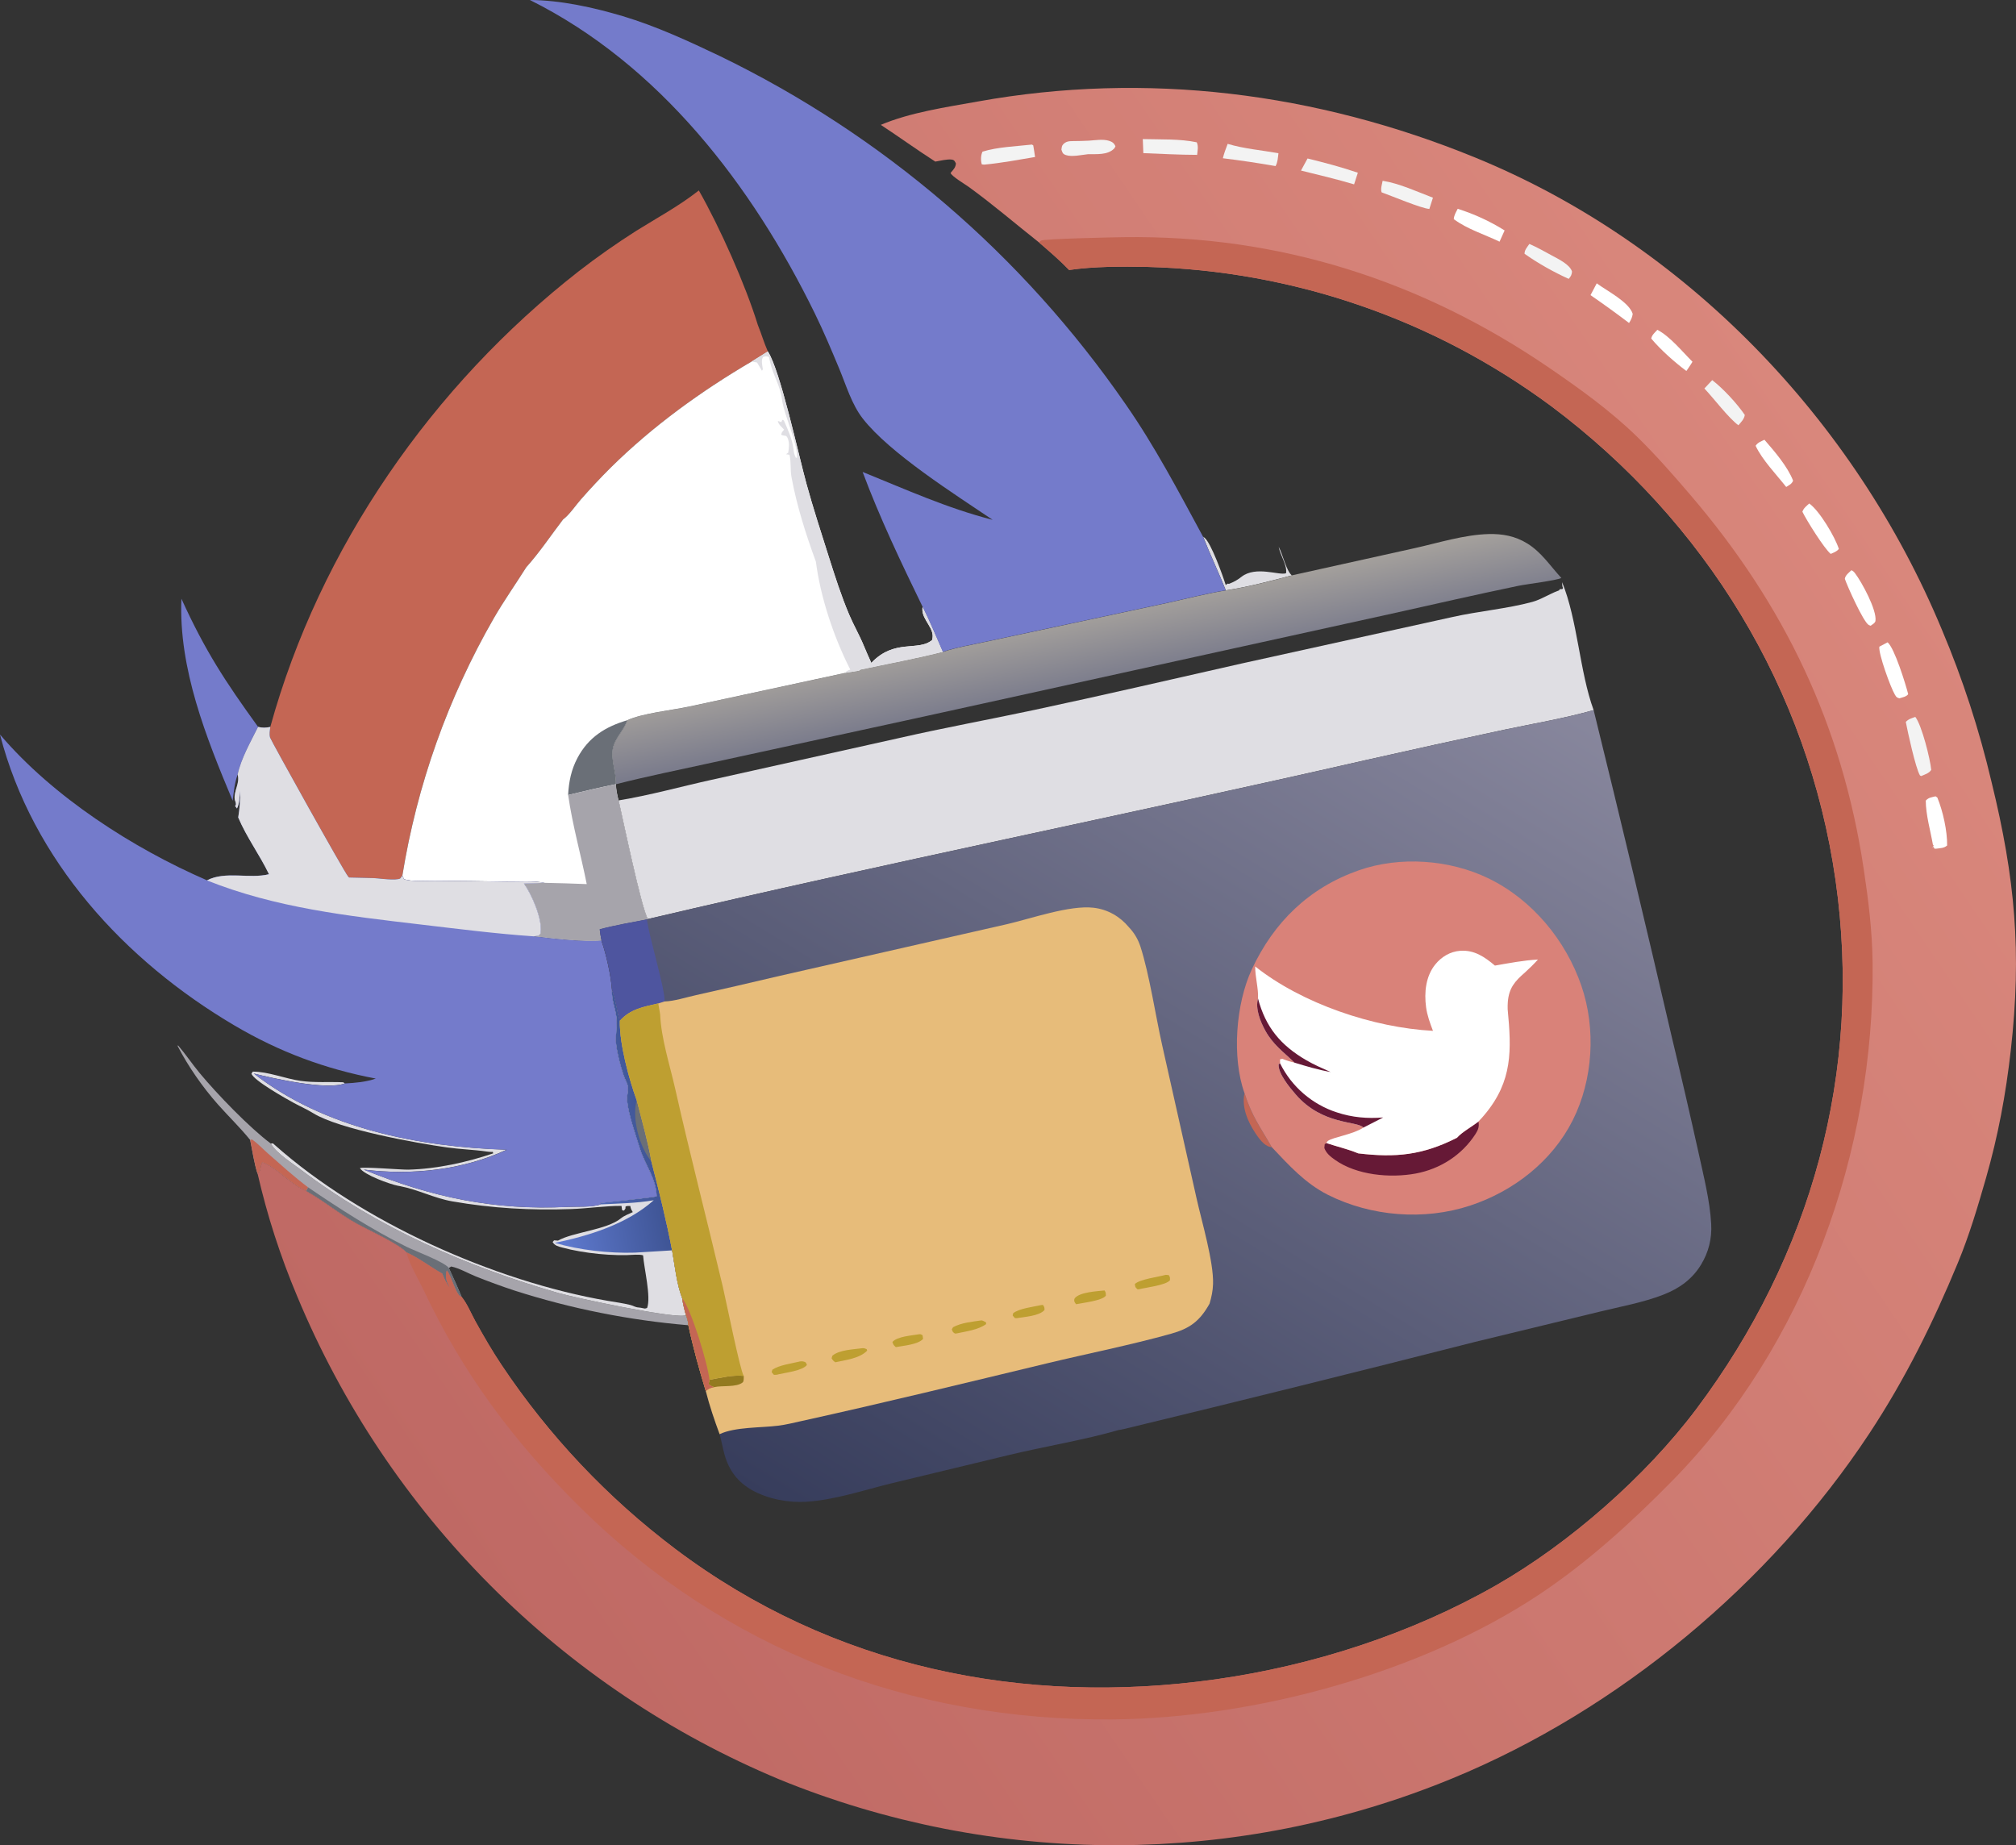 <?xml version="1.0" encoding="UTF-8"?> <svg xmlns="http://www.w3.org/2000/svg" xmlns:xlink="http://www.w3.org/1999/xlink" id="_Слой_2" data-name="Слой 2" viewBox="0 0 800.55 732.74"><rect x="0" y="0" width="800.55" height="732.74" fill="#333333" stroke="none"/><defs><style> .cls-1 { fill: #c46654; } .cls-1, .cls-2, .cls-3, .cls-4, .cls-5, .cls-6, .cls-7, .cls-8, .cls-9, .cls-10, .cls-11, .cls-12, .cls-13, .cls-14, .cls-15, .cls-16, .cls-17 { stroke-width: 0px; } .cls-2 { fill: url(#_Безымянный_градиент_3); } .cls-3 { fill: url(#_Безымянный_градиент_4); } .cls-4 { fill: url(#_Безымянный_градиент_2); } .cls-5 { fill: #747bcb; } .cls-6 { fill: #f3f3f3; } .cls-7 { fill: #d98279; } .cls-8 { fill: #661936; } .cls-9 { fill: url(#_Безымянный_градиент); } .cls-10 { fill: #a6a4ab; } .cls-11 { fill: #fff; } .cls-12 { fill: #4e559f; } .cls-13 { fill: #dfdee3; } .cls-14 { fill: #937a20; } .cls-15 { fill: #be9f31; } .cls-16 { fill: #e7bc7a; } .cls-17 { fill: #6a6f77; } </style><linearGradient id="_Безымянный_градиент" data-name="Безымянный градиент" x1="255.03" y1="300.38" x2="215.9" y2="292.53" gradientTransform="translate(0 745.19) scale(1 -1)" gradientUnits="userSpaceOnUse"><stop offset="0" stop-color="#405697"></stop><stop offset="1" stop-color="#5e79ce"></stop></linearGradient><linearGradient id="_Безымянный_градиент_2" data-name="Безымянный градиент 2" x1="432.54" y1="473.53" x2="427.16" y2="499.77" gradientTransform="translate(0 745.19) scale(1 -1)" gradientUnits="userSpaceOnUse"><stop offset="0" stop-color="#7b7c8c"></stop><stop offset="1" stop-color="#a4a09c"></stop></linearGradient><linearGradient id="_Безымянный_градиент_3" data-name="Безымянный градиент 3" x1="160.19" y1="156.65" x2="740.47" y2="551.48" gradientTransform="translate(0 745.19) scale(1 -1)" gradientUnits="userSpaceOnUse"><stop offset="0" stop-color="#bf6964"></stop><stop offset="1" stop-color="#d9877c"></stop></linearGradient><linearGradient id="_Безымянный_градиент_4" data-name="Безымянный градиент 4" x1="344.07" y1="125.57" x2="572.92" y2="499.11" gradientTransform="translate(0 745.19) scale(1 -1)" gradientUnits="userSpaceOnUse"><stop offset="0" stop-color="#373d5c"></stop><stop offset="1" stop-color="#88879d"></stop></linearGradient></defs><g id="_Слой_1-2" data-name="Слой 1"><g><path class="cls-13" d="m477.74,213.12c.18.13.37.25.55.39,2.64,2.08,7.31,15.13,8.44,18.8l.73-.54.6.07c2.02-.81,3.2-1.43,4.93-2.79,5.73-4.47,14.96-.43,17.7-1.41.55-3.03-2.38-7.35-2.92-10.48h.01s0,0,0,0c1.46,2.67,3.13,9.85,5.23,11.32-8.46,2.24-17.59,4.65-26.24,5.94-2.85-7.17-6.2-14.13-9.02-21.31Z"></path><path class="cls-5" d="m92.39,317.97c-10.49-25.05-21.53-52.5-20.35-80.21,9.36,20.56,17.34,32.79,30.45,50.89-2.9,5.86-6.73,12.52-8.1,18.91-1.24,3.35-1.57,6.9-2,10.41Z"></path><path class="cls-10" d="m99.35,452.69c-4.02-4.96-8.59-9.35-12.82-14.12-6.04-6.81-11.83-15.11-15.99-23.2l.14-.27c3.06,3.57,5.67,7.48,8.67,11.1,6.83,8.24,19.83,21.72,28.21,27.93,2.1,3.79,8.72,7.95,12.29,10.65,30.29,22.86,65.64,38.27,101.96,48.7,6.42,1.85,46.53,10.44,50.61,8.81.49,1.37.86,2.49.92,3.97-5.86-.49-11.7-1.14-17.53-1.97-5.82-.82-11.62-1.81-17.39-2.96-5.77-1.15-11.5-2.46-17.19-3.94-5.69-1.48-11.34-3.11-16.94-4.91-5.18-1.71-10.3-3.58-15.36-5.61-3.22-1.3-6.35-3.19-9.75-3.94l-.94.61c1.72,3.8,3.51,7.59,5.07,11.47-2.28-.27-4.06-8.55-5.91-10.46-.8,2.37-.09,4.24.97,6.39.09.19.19.37.28.55-1.46-1.77-2.21-3.64-3.08-5.74-4.78-2.65-9.19-6.19-14.18-8.41-2.86-3.37-15.28-8.98-19.78-11.48-6.95-3.86-13.11-9.05-20.03-12.9-6-2.49-12.09-9.68-17.38-11.39-1.19,1.71-.27,2.93-1.9,4.6-1.4-4.28-2.04-9.06-2.96-13.49Z"></path><path class="cls-1" d="m99.35,452.69l.68-.22c2.34,1.59,4.27,3.74,6.4,5.6,5.17,4.53,10.4,9.29,15.89,13.41l-.73,1.49c-6-2.49-12.09-9.68-17.38-11.39-1.19,1.71-.27,2.93-1.9,4.6-1.4-4.28-2.04-9.06-2.96-13.49Z"></path><path class="cls-17" d="m122.32,471.48c12.43,8.49,25.59,16.91,39.07,23.61,3.45,1.71,15.07,5.99,16.87,8.46,1.72,3.8,3.51,7.59,5.07,11.47-2.28-.27-4.06-8.55-5.91-10.46-.8,2.37-.09,4.24.97,6.39.09.19.19.37.28.55-1.46-1.77-2.21-3.64-3.08-5.74-4.78-2.65-9.19-6.19-14.18-8.41-2.86-3.37-15.28-8.98-19.78-11.48-6.95-3.86-13.11-9.05-20.03-12.9l.73-1.49Z"></path><path class="cls-13" d="m243.03,393.11c1.62,3.96,1.92,8.16,3.13,12.21-.25,8.97,3.61,23.19,6.66,31.55,2.05,8.09,4.39,16.22,5.87,24.44,2.99,11.57,5.98,23.49,8.2,35.22,1.07,5.95,1.81,13.42,4,18.99.33,2.35.85,4.5,1.52,6.77-4.08,1.63-44.18-6.96-50.61-8.81-36.32-10.43-71.67-25.84-101.96-48.7-3.57-2.7-10.19-6.86-12.29-10.65l.83-.11.75.67c34.33,30.48,87.03,54.1,132.21,61.88,2.98.51,6.04.91,8.97,1.64,1.33.33,1.86.92,3.36,1.01.55.03,1.03.15,1.57.25,1.15.22.64.24,1.73-.07,1.64-4.38-1.23-15.71-1.6-20.9-1.05-.31-1.99-.26-3.07-.25-8.79.65-20.49-.53-29.03-2.84-1.59-.43-2.97-.73-3.83-2.19l.59-.68,1.55.12c5.8-3.36,19.32-4.23,24.99-8.85,1.39-1.13,3.1-1.7,4.71-2.47-.4-.65-.72-1.16-.89-1.92-.04-.17-.06-.34-.09-.51-.61.02-1.46-.14-1.92.28-.02,1.05.12.52-.59,1.56l-.75-.17-.24-1.71c-6.61-.02-13.26,1.02-19.88,1.25-16.06.57-31.5-.28-47.33-3.05-7.1-1.24-13.67-4.69-20.64-6.02-.31-.06-.61-.11-.92-.17-3.32-.66-13.26-4.25-15.12-6.99,1.02-.66,16.51.66,19.25.59,11.27-.3,23.02-2.86,33.69-6.47l-.2-.77,1.37.16c-1.23.05-2.42.08-3.64-.1-5.24-.78-10.58-.9-15.83-1.64-12.39-1.74-42.82-7.23-53.1-13.56-2.46-1.52-5.14-2.7-7.69-4.08-2.95-1.59-16.1-8.99-16.91-11.67l.53-.8c6.01-.04,12.83,2.79,18.91,3.66,5.61.8,11.33.33,16.98.57l.68.43c-7.12,2.84-28.48-1.98-36.15-3.9,28.06,21.83,65.54,29.15,100.44,30.24-17.58,8.12-37.69,10.25-56.79,7.9,26.94,10.98,51.71,16.24,80.97,14.8,3.63-.18,9.73.23,13.06-1l-.08-.58c2.55-.37,21.55-2.16,22.32-2.65-.19-7.24-4.69-12.52-6.73-19.17-1.79-5.83-4.45-13.04-5.03-19.06-.16-1.7.62-3.56.37-5.19-.24-1.58-1.27-3.14-1.77-4.69-1.29-3.92-2.41-8.11-2.92-12.21-.44-3.55.54-7.06.13-10.57-.44-3.74-2.02-7.18-1.79-11.03Z"></path><path class="cls-9" d="m243.03,393.11c1.62,3.96,1.92,8.16,3.13,12.21-.25,8.97,3.61,23.19,6.66,31.55,2.05,8.09,4.39,16.22,5.87,24.44,2.99,11.57,5.98,23.49,8.2,35.22l-14.75.9c-10.14.34-22.17-1.03-31.84-3.87,13.63-2.81,28.73-7.52,39.31-16.94-6.86,1.21-14.14,1.3-21.09,1.65l-.08-.58c2.55-.37,21.55-2.16,22.32-2.65-.19-7.24-4.69-12.52-6.73-19.17-1.79-5.83-4.45-13.04-5.03-19.06-.16-1.7.62-3.56.37-5.19-.24-1.58-1.27-3.14-1.77-4.69-1.29-3.92-2.41-8.11-2.92-12.21-.44-3.55.54-7.06.13-10.57-.44-3.74-2.02-7.18-1.79-11.03Z"></path><path class="cls-17" d="m252.82,436.87c2.05,8.09,4.39,16.22,5.87,24.44-.8-1.1-1.61-2.21-2.27-3.4-3.22-5.8-5.29-14.63-3.6-21.03Z"></path><path class="cls-4" d="m513.01,228.48l48.87-10.83c9.4-2.1,19.59-5.32,29.22-5.57,5.51-.15,10.58.78,15.35,3.72,5.73,3.54,9.1,8.91,13.56,13.72-1.97,1.01-13.71,2.42-17.04,3.11-16.79,3.48-33.52,7.34-50.27,11.05l-187.85,41.31-81.99,17.83c-12.74,2.82-25.64,5.37-38.27,8.61.22-5.01-2.54-10.78-.8-15.62,1.2-3.34,3.95-6.02,5.1-9.24.06-.16.09-.34.14-.5,6.06-2.82,17.6-3.97,24.59-5.45l61.89-13.35,5.66-.9.52-.41c10.91-2.35,21.94-4.35,32.76-7.08,5.19-1.77,10.92-2.69,16.29-3.88l33.68-7.19,38.86-8.32c7.8-1.71,15.63-3.76,23.51-5.04,8.66-1.29,17.78-3.7,26.24-5.94Z"></path><path class="cls-13" d="m620.29,231.13c6.18,15.1,6.95,35.59,12.54,50.86-11.54,3.27-23.57,5.29-35.32,7.76-18.35,3.9-36.67,7.92-54.96,12.05-94.94,21.65-190.46,40.87-285.26,63.15-2.48-3.58-10.16-40.69-11.65-47.1,12.43-2.04,24.68-5.48,36.97-8.19l74.39-16.57c17.85-4.07,35.82-7.36,53.72-11.17,27.53-5.87,55.01-12.27,82.47-18.47l83.51-18.41c10.31-2.33,21.85-3.31,31.76-6.01,3.52-.96,6.78-3.16,10.24-4.43l.41-.15.26-.47c.36-.01.71-.03,1.06-.05l.23-.39c-.31-.97-.24-.55-.31-1.62-.02-.26-.03-.52-.04-.78Z"></path><path class="cls-1" d="m107.33,288.68c19.63-71.21,64.41-135.61,122.44-180.93,7.41-5.75,15.08-11.13,23-16.16,8.05-5.01,16.68-9.69,24.16-15.52l.57-.45c8.33,14.62,18.49,37.39,23.43,53.41,1.41,3.46,2.47,7.14,3.98,10.53-2.11,1.35-4.23,2.67-6.37,3.97-20.34,11.96-39.31,25.66-56.12,42.26-4.06,4.05-7.97,8.24-11.76,12.55-2.07,2.35-4.62,6.17-7.08,7.96-4.77,6.24-9.37,13.14-14.61,18.97-4.27,6.78-8.93,13.38-12.93,20.32-2.26,3.94-4.44,7.92-6.52,11.95-2.08,4.03-4.07,8.11-5.97,12.24-1.9,4.12-3.7,8.29-5.42,12.49-1.71,4.21-3.33,8.45-4.85,12.73-1.52,4.28-2.94,8.59-4.27,12.93-1.32,4.34-2.55,8.71-3.68,13.11-1.13,4.4-2.16,8.82-3.08,13.26-.93,4.44-1.75,8.91-2.48,13.39l-.84,1.15c-1.64.98-8.31-.02-10.49-.14l-9.82-.22c-.13-.14-.27-.27-.4-.41-1.73-2.04-30.72-54.13-31.01-55.2-.37-1.37-.08-2.81.11-4.19Z"></path><path class="cls-11" d="m304.91,139.56c4.93,7.51,12.18,41.1,15.32,52.53,2.67,9.73,5.83,19.37,8.87,28.99,2.44,7.7,4.93,15.51,8.08,22.95,1.79,4.23,4.13,8.23,5.86,12.46.93,2.28,1.95,4.52,2.96,6.76,9.23-9.75,18.55-4.43,24.12-9.06,1.5-4.5-4.11-7.94-3.84-12.45.02-.27.05-.55.08-.82,2.94,5.87,5.41,11.94,8.06,17.94-10.83,2.73-21.85,4.74-32.76,7.08l-.52.41-5.66.9-61.89,13.35c-6.98,1.48-18.53,2.63-24.59,5.45-.05.17-.08.34-.14.5-1.15,3.22-3.9,5.9-5.1,9.24-1.74,4.85,1.03,10.61.8,15.62.06,2.26.52,4.26,1.04,6.44,1.49,6.41,9.17,43.51,11.65,47.1l-.4.15c-6.26,1.23-12.59,2.3-18.76,3.92.17,1.53.39,2.99.72,4.49-7.11.61-19.47-.81-26.79-1.7l1.93-.34c.72-.79.59-.41.72-1.43.65-5.3-3.61-15.02-6.65-19.2l8.25-.26c-4.82-.92-10.16-.43-15.06-.48-9.52-.16-19.04-.27-28.56-.33-3.82-.03-8.6.46-12.24-.62l-.63-1.48c.73-4.48,1.55-8.95,2.48-13.39.93-4.44,1.96-8.86,3.08-13.26,1.13-4.4,2.35-8.77,3.68-13.11,1.32-4.34,2.75-8.65,4.27-12.93,1.52-4.28,3.13-8.52,4.85-12.73,1.71-4.21,3.52-8.37,5.42-12.49,1.9-4.12,3.89-8.2,5.97-12.24,2.08-4.03,4.26-8.02,6.52-11.95,4-6.94,8.66-13.53,12.93-20.32,5.24-5.83,9.84-12.73,14.61-18.97,2.46-1.79,5.01-5.61,7.08-7.96,3.78-4.31,7.7-8.5,11.76-12.55,16.81-16.6,35.78-30.3,56.12-42.26,2.14-1.3,4.26-2.62,6.37-3.97Z"></path><path class="cls-17" d="m249.02,286.04c-.05.17-.08.34-.14.5-1.15,3.22-3.9,5.9-5.1,9.24-1.74,4.85,1.03,10.61.8,15.62-6.38,1.31-12.67,2.76-18.99,4.3.3-5.29,1.23-10.03,3.74-14.75,4.34-8.17,11.06-12.38,19.7-14.92Z"></path><path class="cls-13" d="m304.91,139.56c4.93,7.51,12.18,41.1,15.32,52.53,2.67,9.73,5.83,19.37,8.87,28.99,2.44,7.7,4.93,15.51,8.08,22.95,1.79,4.23,4.13,8.23,5.86,12.46.93,2.28,1.95,4.52,2.96,6.76,9.23-9.75,18.55-4.43,24.12-9.06,1.5-4.5-4.11-7.94-3.84-12.45.02-.27.05-.55.08-.82,2.94,5.87,5.41,11.94,8.06,17.94-10.83,2.73-21.85,4.74-32.76,7.08l-.52.41-5.66.9c.52-.59.78-.81,1.53-1.11.21-.08.42-.15.63-.23l-.27-.55c-6.41-12.74-11.55-28.2-13.39-42.35-3.96-10.76-7.6-22.25-9.68-33.55-.54-2.93-.09-5.95-.79-8.87-.47-.06-.94-.14-1.41-.22l.89-.54c.26-1.71.52-3.63-.02-5.31-.7-2.17-1.26-1.11-2.77-1.88.31-1.03.1-.7.73-1.5.14-.18.29-.35.44-.53-.93-1.03-2.31-2.06-2.49-3.45l1.38.49.4-.93.6.23c1.59,3.64,3.34,7.36,3.81,11.33.16,1.38.32,2.24.95,3.48l.47.02c.31-5.89-5.2-16.82-6.02-23.48-.63-5.06-3.61-9.6-4.68-14.59-.14-.65-.29-1.3-.44-1.96-1.16-.35-1.24-.35-2.39.04-.69,1.39-.34,2.66-.15,4.14.13.96.23.52-.24,1.3-.66-1.07-1.31-2.16-1.93-3.25l-2.09-.44c2.14-1.3,4.26-2.62,6.37-3.97Z"></path><path class="cls-10" d="m244.59,311.41c.06,2.26.52,4.26,1.04,6.44,1.49,6.41,9.17,43.51,11.65,47.1l-.4.15c-6.26,1.23-12.59,2.3-18.76,3.92.17,1.53.39,2.99.72,4.49-7.11.61-19.47-.81-26.79-1.7l1.93-.34c.72-.79.59-.41.72-1.43.65-5.3-3.61-15.02-6.65-19.2l8.25-.26c5.56.11,11.13.27,16.69.5-2.35-11.82-5.67-23.42-7.38-35.38,6.32-1.54,12.62-2.99,18.99-4.3Z"></path><path class="cls-5" d="m102.49,288.65c1.83.46,2.99.38,4.84.03-.19,1.38-.48,2.82-.11,4.19.29,1.07,29.28,53.16,31.01,55.2.12.14.27.27.4.41l9.82.22c2.18.13,8.85,1.12,10.49.14l.84-1.15.63,1.48c3.64,1.07,8.42.58,12.24.62,9.52.06,19.04.17,28.56.33,4.9.06,10.24-.43,15.06.48l-8.25.26c3.05,4.18,7.3,13.9,6.65,19.2-.12,1.02,0,.64-.72,1.43l-1.93.34c7.32.88,19.69,2.3,26.79,1.7,1.86,5.12,3.85,14.16,4.19,19.6-.23,3.85,1.35,7.3,1.79,11.03.41,3.51-.57,7.02-.13,10.57.51,4.1,1.63,8.29,2.92,12.21.51,1.55,1.53,3.1,1.77,4.69.25,1.63-.53,3.49-.37,5.19.58,6.02,3.24,13.24,5.03,19.06,2.04,6.65,6.53,11.92,6.73,19.17-.77.49-19.77,2.28-22.32,2.65l.08.58c-3.33,1.23-9.43.82-13.06,1-29.26,1.44-54.03-3.81-80.97-14.8,19.1,2.35,39.21.22,56.79-7.9-34.9-1.09-72.38-8.41-100.44-30.24,7.67,1.92,29.03,6.74,36.15,3.9,4.1-.21,8.37-.57,12.26-1.93-20.28-3.85-38.36-10.63-56.12-21.09C49.48,381.51,12.91,341.66,0,291.69c20.97,24.66,52.7,45.11,82.21,57.89,7.26-3.83,16.9-.49,24.63-2.44-3.69-7.7-8.88-14.62-12.22-22.55.56-3.4.86-7.1.73-10.55-.23,2.17-.19,5.06-1.23,6.98l-.74-.98c.31-.4.37-.38.3-1.1-.05-.53-.37-1.01-.45-1.54-.45-3.26,2.18-6.47,1.17-9.84,1.36-6.39,5.2-13.05,8.1-18.91Z"></path><path class="cls-13" d="m102.49,288.65c1.83.46,2.99.38,4.84.03-.19,1.38-.48,2.82-.11,4.19.29,1.07,29.28,53.16,31.01,55.2.12.14.27.27.4.41l9.82.22c2.18.13,8.85,1.12,10.49.14l.84-1.15.63,1.48c3.64,1.07,8.42.58,12.24.62,9.52.06,19.04.17,28.56.33,4.9.06,10.24-.43,15.06.48l-8.25.26c3.05,4.18,7.3,13.9,6.65,19.2-.12,1.02,0,.64-.72,1.43l-1.93.34c-15.1-1.03-30.16-2.96-45.19-4.73-28.9-3.41-57.4-6.59-84.65-17.49,7.26-3.83,16.9-.49,24.63-2.44-3.69-7.7-8.88-14.62-12.22-22.55.56-3.4.86-7.1.73-10.55-.23,2.17-.19,5.06-1.23,6.98l-.74-.98c.31-.4.37-.38.3-1.1-.05-.53-.37-1.01-.45-1.54-.45-3.26,2.18-6.47,1.17-9.84,1.36-6.39,5.2-13.05,8.1-18.91Z"></path><path class="cls-5" d="m210.45,0c12.05.05,25.32,2.97,36.83,6.41,13.33,3.99,26.19,9.94,38.72,15.92,4.02,1.95,8,3.96,11.95,6.04,3.95,2.08,7.87,4.22,11.75,6.42,3.88,2.2,7.73,4.47,11.54,6.8,3.81,2.33,7.58,4.72,11.32,7.17,3.73,2.45,7.43,4.96,11.08,7.52,3.65,2.57,7.26,5.19,10.83,7.88,3.57,2.68,7.09,5.42,10.57,8.22,3.48,2.8,6.92,5.65,10.3,8.56,3.39,2.91,6.73,5.87,10.03,8.88,3.29,3.01,6.54,6.08,9.73,9.2s6.34,6.29,9.43,9.51c3.09,3.22,6.13,6.49,9.12,9.81,2.99,3.32,5.92,6.68,8.8,10.1,2.88,3.41,5.71,6.87,8.47,10.37,2.77,3.5,5.48,7.05,8.14,10.64,2.65,3.59,5.25,7.22,7.79,10.89,11.72,16.81,21.13,34.8,30.87,52.77,2.82,7.18,6.18,14.14,9.02,21.31-7.87,1.28-15.71,3.33-23.51,5.04l-38.86,8.32-33.68,7.19c-5.36,1.19-11.09,2.11-16.29,3.88-2.65-6-5.12-12.07-8.06-17.94-8.44-17.35-17.06-35.42-23.79-53.49,17.1,6.92,33.64,14.43,51.64,19.02-14.94-10.09-40.92-26.49-51.61-40.25-4.36-5.6-6.57-13.16-9.28-19.68-3.1-7.44-6.21-14.86-9.76-22.1-24.85-50.75-61.66-98.77-113.12-124.41Z"></path><path class="cls-2" d="m349.72,49.6c11.74-4.97,26.01-7.04,38.55-9.29,67.06-12.07,134.38-3.54,197.36,22.18,83.72,34.18,150.92,104.37,185.45,187.46,4.14,9.8,7.86,19.76,11.16,29.88,3.3,10.12,6.16,20.36,8.6,30.72,9.35,38.13,12.05,67.61,7.63,106.62-1.97,17.43-5.01,33.8-9.84,50.66-3.25,11.32-6.62,22.68-11.13,33.58-9.8,23.72-20.99,46.31-35.16,67.79-39.33,59.61-99.43,109.72-165.46,136.95-2.64,1.09-5.3,2.15-7.96,3.17-2.67,1.02-5.35,2.02-8.04,2.98-2.69.96-5.39,1.89-8.11,2.78-2.71.89-5.44,1.75-8.17,2.58-2.74.83-5.48,1.62-8.24,2.38-2.75.76-5.52,1.49-8.29,2.18-2.77.69-5.55,1.35-8.34,1.98-2.79.63-5.58,1.22-8.39,1.78-2.8.56-5.61,1.08-8.43,1.57-2.82.49-5.64.94-8.46,1.36-2.83.42-5.66.81-8.49,1.16-2.84.35-5.68.67-8.52.95-2.84.28-5.69.53-8.54.74-2.85.21-5.7.39-8.55.54-2.85.14-5.71.25-8.57.33s-5.71.11-8.57.12c-2.86,0-5.71-.02-8.57-.09-2.86-.06-5.71-.16-8.57-.3-2.85-.13-5.71-.3-8.56-.51-2.85-.2-5.7-.44-8.54-.72-2.84-.27-5.69-.58-8.52-.92-2.84-.34-5.67-.72-8.5-1.13-2.83-.41-5.65-.86-8.47-1.34-2.82-.48-5.63-.99-8.43-1.54-2.8-.55-5.6-1.13-8.39-1.75-2.79-.62-5.57-1.27-8.35-1.95-2.77-.68-5.54-1.4-8.3-2.15-2.76-.75-5.51-1.54-8.24-2.35-2.74-.82-5.47-1.67-8.18-2.55-2.72-.89-5.42-1.8-8.12-2.75-2.69-.95-5.38-1.93-8.05-2.95-2.67-1.02-5.33-2.06-7.97-3.15-2.67-1.12-5.33-2.27-7.98-3.45-2.64-1.18-5.27-2.4-7.89-3.64-2.61-1.25-5.21-2.52-7.8-3.83-2.58-1.31-5.15-2.65-7.7-4.02-2.55-1.37-5.09-2.78-7.6-4.21-2.52-1.43-5.02-2.9-7.5-4.4-2.48-1.5-4.94-3.02-7.39-4.58-2.44-1.56-4.87-3.14-7.27-4.76s-4.79-3.26-7.15-4.93c-2.37-1.67-4.71-3.38-7.03-5.1-2.32-1.73-4.63-3.49-6.91-5.28-2.28-1.79-4.54-3.6-6.77-5.44-2.24-1.84-4.45-3.71-6.64-5.61-2.19-1.9-4.36-3.82-6.5-5.77-2.14-1.95-4.26-3.92-6.36-5.92-2.1-2-4.17-4.03-6.21-6.08-2.05-2.05-4.07-4.13-6.06-6.23-2-2.1-3.96-4.22-5.91-6.37-1.94-2.15-3.86-4.32-5.75-6.52-1.89-2.19-3.75-4.41-5.59-6.65-1.84-2.24-3.65-4.5-5.43-6.79s-3.53-4.59-5.26-6.92c-1.73-2.33-3.42-4.67-5.09-7.04-1.67-2.37-3.31-4.76-4.92-7.17-1.61-2.41-3.19-4.84-4.74-7.28-1.55-2.45-3.07-4.91-4.56-7.4-1.49-2.48-2.95-4.99-4.38-7.51-1.43-2.52-2.83-5.06-4.19-7.61-1.37-2.55-2.7-5.12-4.01-7.71-1.3-2.59-2.58-5.19-3.82-7.81-1.24-2.62-2.45-5.25-3.63-7.9-1.18-2.65-2.32-5.31-3.43-7.98-3.31-7.85-6.27-15.82-8.89-23.92-2.62-8.1-4.87-16.3-6.78-24.6,1.62-1.68.71-2.89,1.9-4.6,5.28,1.71,11.37,8.9,17.38,11.39,6.93,3.85,13.08,9.03,20.03,12.9,4.5,2.5,16.92,8.11,19.78,11.48,4.99,2.23,9.4,5.76,14.18,8.41.88,2.09,1.62,3.97,3.08,5.74-.09-.18-.19-.37-.28-.55-1.06-2.15-1.77-4.02-.97-6.39,1.85,1.91,3.62,10.19,5.91,10.46,2.18,2.66,3.82,6.72,5.51,9.77,3.28,5.91,6.64,11.75,10.41,17.36,2.34,3.49,4.74,6.94,7.22,10.33,2.48,3.39,5.03,6.73,7.65,10.02,2.62,3.29,5.31,6.51,8.06,9.69,2.76,3.17,5.58,6.29,8.46,9.34,2.89,3.05,5.83,6.05,8.85,8.98,3.01,2.93,6.08,5.8,9.21,8.6,3.13,2.8,6.32,5.54,9.57,8.2,3.25,2.67,6.55,5.27,9.9,7.8,62.33,46.97,138.14,62.57,214.77,51.75,38.38-5.42,77.55-18.09,111.24-37.36,29.03-16.6,59.38-43.22,79.49-70.02,45.67-60.88,66.06-134.17,55.24-209.85-10.85-75.93-51.66-142.48-112.9-188.32-1.44-1.07-2.9-2.12-4.36-3.17s-2.94-2.07-4.42-3.08c-1.48-1.01-2.98-2.01-4.48-3-1.5-.98-3.01-1.96-4.53-2.91-1.52-.96-3.05-1.9-4.59-2.82-1.54-.93-3.09-1.84-4.64-2.74-1.56-.9-3.12-1.78-4.69-2.65-1.57-.87-3.16-1.72-4.74-2.56-1.59-.84-3.19-1.66-4.79-2.47-1.61-.81-3.22-1.6-4.84-2.37-1.62-.78-3.25-1.54-4.88-2.28-1.63-.74-3.28-1.47-4.93-2.19-1.65-.71-3.3-1.41-4.97-2.09-1.66-.68-3.33-1.35-5.01-2-1.67-.65-3.36-1.28-5.04-1.9-1.69-.62-3.38-1.22-5.08-1.8-1.7-.59-3.4-1.15-5.11-1.71-1.71-.55-3.42-1.09-5.14-1.61-1.72-.52-3.44-1.02-5.17-1.51-1.73-.49-3.46-.96-5.2-1.41-1.74-.45-3.48-.89-5.23-1.31-1.75-.42-3.5-.82-5.25-1.21-1.75-.39-3.51-.76-5.27-1.11-1.76-.35-3.53-.69-5.29-1.01-1.77-.32-3.54-.62-5.31-.91-1.77-.29-3.55-.55-5.33-.81-1.78-.25-3.56-.49-5.34-.7-1.78-.22-3.57-.42-5.36-.6-1.79-.18-3.58-.35-5.37-.5-1.79-.15-3.58-.28-5.38-.4-1.79-.12-3.59-.21-5.38-.29-1.79-.08-3.59-.14-5.39-.19-10.16-.2-20.9-.22-30.96,1.22-3.73-3.88-7.8-7.35-11.87-10.87-9.34-7.39-18.33-15.12-27.98-22.12-1.35-.98-6.8-4.21-7.22-5.55l.38-.44c.95-1.12,1.6-1.79,1.74-3.33-.46-.83-.57-1.35-1.6-1.52-1.76-.29-4.78.5-6.59.79-7.32-4.71-14.37-9.8-21.63-14.59Z"></path><path class="cls-11" d="m658.14,130.97c5.03,2.62,9.88,8.64,13.94,12.68-.72,1.26-1.61,2.46-2.42,3.67-4.59-3.41-10.3-8.48-13.96-12.88.3-1.49,1.43-2.34,2.43-3.46Z"></path><path class="cls-11" d="m700.65,174.63c3.94,4.52,9.24,10.66,11.38,16.25-.56,1.38-1.51,1.7-2.73,2.5-3.87-4.92-9.54-10.75-12.15-16.36.94-1.37,2.03-1.66,3.51-2.39Z"></path><path class="cls-6" d="m679.92,150.95c4.39,3.38,9.82,9.27,12.94,13.83-.28,1.72-1.46,2.82-2.55,4.1-4.07-3.05-9.63-10.53-13.5-14.61l3.11-3.32Z"></path><path class="cls-11" d="m634.07,112.52c4.01,2.98,12.78,7.36,14.28,12.12-.23,1.54-.66,2.32-1.46,3.62-5.01-3.8-10.11-7.49-15.3-11.06l2.47-4.68Z"></path><path class="cls-6" d="m607.31,96.87c3.07,1.33,6.05,3.02,8.99,4.62,2.48,1.35,7.13,3.56,7.95,6.37-.15,1.36-.44,1.85-1.32,2.88-5.86-2.62-12.31-6.25-17.54-9.97-.04-1.49,1.12-2.72,1.92-3.9Z"></path><path class="cls-6" d="m549.06,71.79c6.74,1.08,13.6,4.31,19.96,6.72l-1.43,4.46c-3.18-.19-15.21-5.27-18.96-6.6-.46-1.43.14-3.11.42-4.59Z"></path><path class="cls-11" d="m718.44,199.94c4.06,2.83,10.29,13.34,11.76,18.04-.87,1.09-1.97,1.41-3.22,1.98-2.58-2.09-9.68-13.47-11.25-16.75.48-1.45,1.62-2.27,2.71-3.26Z"></path><path class="cls-11" d="m735.2,226.45c.62.24,1.02.66,1.44,1.2,2.61,3.42,8.73,14.59,8.1,18.92-.12.84-1.26,1.42-1.91,1.92-.27-.11-.55-.18-.8-.33-2.12-1.28-8.42-15.27-9.45-18.3.2-1.46,1.61-2.44,2.62-3.42Z"></path><path class="cls-6" d="m519.21,62.93c6.72,1.66,13.43,3.42,19.99,5.66l-1.49,4.62c-6.98-2.05-14.03-3.76-21.09-5.48l2.6-4.79Z"></path><path class="cls-11" d="m578.85,82.92c3.28,1.03,6.47,2.26,9.59,3.7,3.12,1.44,6.13,3.07,9.04,4.89l-2.01,4.46c-5.91-2.85-12.93-5.01-18.18-8.95.1-1.57.86-2.72,1.56-4.1Z"></path><path class="cls-6" d="m432.34,55.86c2.43-.15,5.66-.7,8,.04,1.33.42,2.02.91,2.61,2.16-.19.41-.28.7-.63,1.04-2.59,2.52-6.87,2.07-10.18,2.12-2.46.26-6.51,1.18-8.85.37-1.34-.46-1.39-.99-1.81-2.2.16-.84.1-1.46.72-2.1,1.08-1.13,2.34-1.27,3.82-1.26,2.12,0,4.21-.08,6.33-.17Z"></path><path class="cls-6" d="m487.52,57.13c6.3,1.92,13.62,2.54,20.15,3.72-.22,1.71-.28,3.59-1.15,5.1-6.95-1.22-13.93-2.25-20.93-3.11.49-1.98,1.19-3.82,1.92-5.72Z"></path><path class="cls-11" d="m768.6,316.22l.71.49c2.19,5.29,3.98,13.29,3.89,19.04-1.28,1.11-2.68,1.02-4.34,1.27h-.67s-.4-.76-.4-.76l-.48.36.61-.86-.33-.16c-.98-5.62-2.87-12.04-2.87-17.68,1.17-1.26,2.24-1.27,3.88-1.7Z"></path><path class="cls-6" d="m409.79,57.41l.51.33c.28,1.53.5,3.07.72,4.61-6.72,1.13-13.44,2.4-20.23,3.03l-.92-.11c-.47-1.54-.42-3.62.28-5.05,6.03-1.87,13.33-2.1,19.63-2.81Z"></path><path class="cls-11" d="m749.56,255.08c2.74,2.22,7.18,16.64,8.18,20.58-.78,1.06-2.25,1.23-3.49,1.65-1.11-.32-1.17-.44-1.79-1.45-1.65-2.69-6.64-16.45-6.17-19.06l3.27-1.73Z"></path><path class="cls-6" d="m760.55,284.67c2.61,3.32,5.94,16.78,6.34,21.04-.82,1.36-2.56,1.84-3.96,2.46l-.5-.21c-1.75-2.9-4.87-17.25-5.64-21.27,1.04-1.17,2.32-1.46,3.75-2.01Z"></path><path class="cls-6" d="m453.8,55.23c6.86.19,14.75-.14,21.43,1.28.72,1.59.32,3.31.15,4.99-7.12-.02-14.25-.41-21.36-.69l-.22-5.58Z"></path><path class="cls-1" d="m412.63,96.34c.26-.27.46-.64.79-.81,1.35-.71,28.88-1.3,32.61-1.35,61.82-.89,118.39,17.15,169.3,51.98,12.08,8.27,24.14,16.94,34.65,27.17,7.59,7.39,14.6,15.42,21.48,23.47,37.24,43.6,60.02,91.24,68.58,148.01,1.88,12.44,3.44,25.02,3.57,37.62.77,74.8-26.66,151.71-79.49,205.54-16.11,16.41-33.55,32.33-52.73,45.1-46.99,31.3-113.19,49.22-169.5,49.72-80.21.72-154.49-27.73-211.76-84.45-26.01-25.76-46.25-52.8-61.85-85.89-2.18-4.64-5.68-10.26-6.87-15.11,4.99,2.23,9.4,5.76,14.18,8.41.88,2.09,1.62,3.97,3.08,5.74-.09-.18-.19-.37-.28-.55-1.06-2.15-1.77-4.02-.97-6.39,1.85,1.91,3.62,10.19,5.91,10.46,2.18,2.66,3.82,6.72,5.51,9.77,3.28,5.91,6.64,11.75,10.41,17.36,2.34,3.49,4.74,6.94,7.22,10.33,2.48,3.39,5.03,6.73,7.65,10.02,2.62,3.29,5.31,6.51,8.06,9.69,2.76,3.17,5.58,6.29,8.46,9.34,2.89,3.05,5.83,6.05,8.85,8.98,3.01,2.93,6.08,5.8,9.21,8.6,3.13,2.8,6.32,5.54,9.57,8.2,3.25,2.67,6.55,5.27,9.9,7.8,62.33,46.97,138.14,62.57,214.77,51.75,38.38-5.42,77.55-18.09,111.24-37.36,29.03-16.6,59.38-43.22,79.49-70.02,45.67-60.88,66.06-134.17,55.24-209.85-10.85-75.93-51.66-142.48-112.9-188.32-1.44-1.07-2.9-2.12-4.36-3.17s-2.94-2.07-4.42-3.08c-1.48-1.01-2.98-2.01-4.48-3-1.5-.98-3.01-1.96-4.53-2.91-1.52-.96-3.05-1.9-4.59-2.82-1.54-.93-3.09-1.84-4.64-2.74-1.56-.9-3.12-1.78-4.69-2.65-1.57-.87-3.16-1.72-4.74-2.56-1.59-.84-3.19-1.66-4.79-2.47-1.61-.81-3.22-1.6-4.84-2.37-1.62-.78-3.25-1.54-4.88-2.28-1.63-.74-3.28-1.47-4.93-2.19-1.65-.71-3.3-1.41-4.97-2.09-1.66-.68-3.33-1.35-5.01-2-1.67-.65-3.36-1.28-5.04-1.9-1.69-.62-3.38-1.22-5.08-1.8-1.7-.59-3.4-1.15-5.11-1.71-1.71-.55-3.42-1.09-5.14-1.61-1.72-.52-3.44-1.02-5.17-1.51-1.73-.49-3.46-.96-5.2-1.41-1.74-.45-3.48-.89-5.23-1.31-1.75-.42-3.5-.82-5.25-1.21-1.75-.39-3.51-.76-5.27-1.11-1.76-.35-3.53-.69-5.29-1.01-1.77-.32-3.54-.62-5.31-.91-1.77-.29-3.55-.55-5.33-.81-1.78-.25-3.56-.49-5.34-.7-1.78-.22-3.57-.42-5.36-.6-1.79-.18-3.58-.35-5.37-.5-1.79-.15-3.58-.28-5.38-.4-1.79-.12-3.59-.21-5.38-.29-1.79-.08-3.59-.14-5.39-.19-10.16-.2-20.9-.22-30.96,1.22-3.73-3.88-7.8-7.35-11.87-10.87Z"></path><path class="cls-3" d="m632.83,281.98c10.65,43.25,21.01,86.58,31.07,129.98,3.7,15.37,7.26,30.77,10.68,46.21,1.97,9.07,4.4,18.53,4.93,27.82.33,5.84-1.01,11.28-4.06,16.27-3.56,5.82-8.69,9.43-14.95,11.87-8.03,3.13-17.12,4.75-25.49,6.8l-49.36,11.97c-46.37,11.81-92.82,23.34-139.33,34.58-.74.17-1.45.31-2.19.41-13.65,3.97-29.68,6.55-43.86,10l-46.49,11.2c-10.8,2.67-22.5,6.59-33.62,7.27-7.09.44-15.18-1.07-21.42-4.56-5.78-3.23-9.25-7.84-11.03-14.18-.75-2.68-1.2-5.43-1.95-8.11-2.09-5.66-3.98-11.21-5.47-17.06-2.67-8.77-5.02-17.22-6.94-26.2-.06-1.47-.43-2.6-.92-3.97-.67-2.27-1.2-4.42-1.52-6.77-2.19-5.57-2.93-13.04-4-18.99-2.22-11.73-5.21-23.65-8.2-35.22-1.48-8.21-3.82-16.35-5.87-24.44-3.05-8.36-6.91-22.58-6.66-31.55-1.21-4.05-1.51-8.25-3.13-12.21-.34-5.45-2.33-14.48-4.19-19.6-.33-1.5-.55-2.96-.72-4.49,6.16-1.63,12.5-2.7,18.76-3.92l.4-.15c94.8-22.28,190.32-41.5,285.26-63.15,18.3-4.13,36.62-8.15,54.96-12.05,11.74-2.47,23.77-4.49,35.32-7.76Z"></path><path class="cls-1" d="m494.2,434.13c2.99,9.29,6.14,13.24,10.82,21.43-.23-.04-.46-.06-.69-.11-2.44-.54-4.54-3.54-5.86-5.53-3.01-4.55-5.48-10.34-4.28-15.79Z"></path><path class="cls-12" d="m238.12,369.02c6.16-1.63,12.5-2.7,18.76-3.92.84,6.87,7.52,28.62,6.99,32.59l-2.46.78c-5.86,1.35-11,2.17-15.24,6.85-1.21-4.05-1.51-8.25-3.13-12.21-.34-5.45-2.33-14.48-4.19-19.6-.33-1.5-.55-2.96-.72-4.49Z"></path><path class="cls-7" d="m494.2,434.13c-5.11-14.24-3.45-35.61,2.91-49.23,8.77-18.77,22.75-32.38,42.46-39.29,16.32-5.72,36.09-4.31,51.59,3.24,17.3,8.43,30.61,24.55,36.81,42.62,5.85,17.04,4.65,37.28-3.43,53.37-8.19,16.31-23.56,28.25-40.75,33.91-18.25,6.01-39.34,4.35-56.5-4.29-8.97-4.52-15.47-11.73-22.26-18.91-4.68-8.19-7.83-12.15-10.82-21.43Z"></path><path class="cls-8" d="m587.08,445.37c.39,1.96-.08,3.29-1.18,4.99-5.41,8.36-14.02,13.84-23.67,15.65-10.17,1.9-23.55.69-32.18-5.47-1.74-1.24-3.41-2.58-4.15-4.64l.14-1.53.7-.45c4.11,1.39,8.65,2.42,12.61,4.09,14.93,1.78,25.54.72,39.2-6.18,2.03-2.31,6.02-4.44,8.54-6.46Z"></path><path class="cls-11" d="m569.03,409.36c-1.17-3.1-2.3-6.12-2.74-9.43-.78-5.81-.15-12.22,3.65-16.93,2.46-3.05,5.96-5.15,9.91-5.43,5.62-.4,9.72,2.45,13.78,5.87,5.71-.98,11.29-2.09,17.09-2.4-1.65,1.84-3.37,3.51-5.19,5.17-4.01,3.46-6.33,6.15-6.78,11.68-.08.96-.08,1.94-.06,2.9,1.55,16.26,1.98,28.45-9.03,41.7-.82,1-1.68,1.95-2.58,2.88-2.52,2.02-6.5,4.15-8.54,6.46-13.66,6.9-24.27,7.96-39.2,6.18-3.96-1.67-8.5-2.7-12.61-4.09.07-.36.33-.68.63-.89,2.13-1.48,9.85-2.51,14.07-5.26-2.55-2.73-16.24-.89-26.86-13.1-2.35-2.71-7.13-8.39-6.83-12.06l.58-.33-.03-1.62.92-.19c1.6.66,3.15,1.12,4.84,1.51-4.42-4.32-8.54-7.14-11.59-12.7-1.98-3.6-4.07-8.72-2.9-12.78.2-4.05-1.16-8.48-1.13-12.72,18.59,14.79,47,24.34,70.61,25.58Z"></path><path class="cls-8" d="m499.55,396.5c3.02,11.45,9.02,18.61,19.21,24.54,3.08,1.79,6.37,3.22,9.63,4.66-4.94-.86-9.56-2.26-14.34-3.71-4.42-4.32-8.54-7.14-11.59-12.7-1.98-3.6-4.07-8.72-2.9-12.78Z"></path><path class="cls-8" d="m541.43,447.77c-2.55-2.73-16.24-.89-26.86-13.1-2.35-2.71-7.13-8.39-6.83-12.06l.58-.33c.28.57.58,1.14.89,1.69.31.56.64,1.11.98,1.65.34.54.69,1.07,1.06,1.6.37.52.74,1.04,1.13,1.54.39.5.79,1,1.21,1.48.42.48.84.96,1.28,1.42.44.46.89.91,1.35,1.35.46.44.93.87,1.42,1.29.48.42.98.82,1.48,1.21.5.39,1.02.77,1.54,1.14.52.37,1.05.72,1.59,1.06.54.34,1.09.67,1.65.98.56.31,1.12.61,1.69.9.57.28,1.15.55,1.73.81.58.26,1.18.5,1.77.72.6.23,1.2.44,1.81.63,6.01,2,12.09,2.51,18.38,2l-7.84,4.01Z"></path><path class="cls-16" d="m263.87,397.69c3.93-.12,8.62-1.66,12.49-2.51,10.72-2.39,21.42-4.86,32.1-7.39l91.4-20.79c9.62-2.22,24.84-7.62,34.38-6.53,5.6.64,10.52,3.47,14.08,7.78,2.15,2.28,3.61,4.76,4.58,7.75,3.49,10.82,5.98,27.36,8.58,38.98l13.68,60.92c2.06,9.22,6.84,25.25,6.54,34.02-.09,2.73-.61,5.17-1.38,7.77-3.9,6.96-7.81,9.87-15.43,11.99-16.12,4.49-32.72,7.77-48.99,11.68-32.45,7.81-65,15.75-97.59,22.94-3.04.67-6.12,1.45-9.2,1.84-6.83.88-17.25.46-23.35,3.38-2.09-5.66-3.98-11.21-5.47-17.06-2.67-8.77-5.02-17.22-6.94-26.2-.06-1.47-.43-2.6-.92-3.97-.67-2.27-1.2-4.42-1.52-6.77-2.19-5.57-2.93-13.04-4-18.99-2.22-11.73-5.21-23.65-8.2-35.22-1.48-8.21-3.82-16.35-5.87-24.44-3.05-8.36-6.91-22.58-6.66-31.55,4.24-4.68,9.38-5.49,15.24-6.85l2.46-.78Z"></path><path class="cls-15" d="m365.12,529.83c.68,0,.26-.05,1.22.39l.21,1.47c-1.97,2.25-7.82,2.69-10.82,3.26-.87-.79-1.01-.92-1.35-2.04,1.91-2.22,7.8-2.58,10.74-3.09Z"></path><path class="cls-15" d="m413.42,518.25l.74-.05c.58.87.61.97.61,2.02-2.11,2.41-8.01,2.71-11.04,3.24l-.75-.05-.86-1.03.21-.9c2.52-1.93,7.98-2.52,11.1-3.22Z"></path><path class="cls-15" d="m317.31,540.7c.8-.13,1.25-.19,2.04.05.83.25.73.55,1.08,1.28-1.71,2.27-8.35,3.05-11.2,3.69-.76.26-1.12.25-1.91.23l-.91-1.06.32-.99c2.78-1.84,7.32-2.38,10.58-3.18Z"></path><path class="cls-15" d="m389.75,524.33c.65.08,1.24.51,1.81.82l.02.66c-3.15,2.32-8.06,2.9-11.82,3.72l-.56.02c-.99-.65-.84-.66-1.24-1.68l.51-.83c3.32-1.8,7.57-2.16,11.27-2.71Z"></path><path class="cls-15" d="m438.61,512.45c.58.87.47,1.05.53,2.05-1.34,2.02-9.28,2.87-11.82,3.42-.19-.28-.44-.53-.58-.83-.25-.51-.25-1.2.11-1.63,2.01-2.36,8.75-2.7,11.76-3.01Z"></path><path class="cls-15" d="m462.98,506.25l1.13.1c.6.93.48.99.48,2.04-1.52,1.97-9.44,2.87-12.34,3.59h-.55c-.95-.86-.9-.83-1.04-2.11,2.04-1.89,9.3-2.8,12.32-3.63Z"></path><path class="cls-15" d="m342.52,535.37c.63-.04,1.04.16,1.63.37l.2.61c-2.92,3.08-8.67,3.74-12.65,4.62-.82-.58-.97-.76-1.47-1.58l.29-1.02c2.83-2.39,8.39-2.49,12-3Z"></path><path class="cls-14" d="m281.72,547.94c4.3-.79,9.27-2.03,13.63-1.56-.04.71.12,2.14-.45,2.6-2.5,2.03-8.14,1.13-11.29,1.86-.93-.3-1.48-.55-2.22-1.2l.33-1.7Z"></path><path class="cls-15" d="m246.16,405.32c4.24-4.68,9.38-5.49,15.24-6.85l.74,4.32c.39,9.59,3.88,20.25,5.99,29.63,5.92,26.27,12.68,52.29,18.88,78.49,1.24,5.25,6.95,33.62,8.33,35.47-4.36-.47-9.33.77-13.63,1.56l-.33,1.7c.74.65,1.29.9,2.22,1.2-1.42.33-2.27.52-3.33,1.61-2.67-8.77-5.02-17.22-6.94-26.2-.06-1.47-.43-2.6-.92-3.97-.67-2.27-1.2-4.42-1.52-6.77-2.19-5.57-2.93-13.04-4-18.99-2.22-11.73-5.21-23.65-8.2-35.22-1.48-8.21-3.82-16.35-5.87-24.44-3.05-8.36-6.91-22.58-6.66-31.55Z"></path><path class="cls-1" d="m270.9,515.52c3.6,4.37,10.27,26.35,10.82,32.42l-.33,1.7c.74.65,1.29.9,2.22,1.2-1.42.33-2.27.52-3.33,1.61-2.67-8.77-5.02-17.22-6.94-26.2-.06-1.47-.43-2.6-.92-3.97-.67-2.27-1.2-4.42-1.52-6.77Z"></path></g></g></svg> 